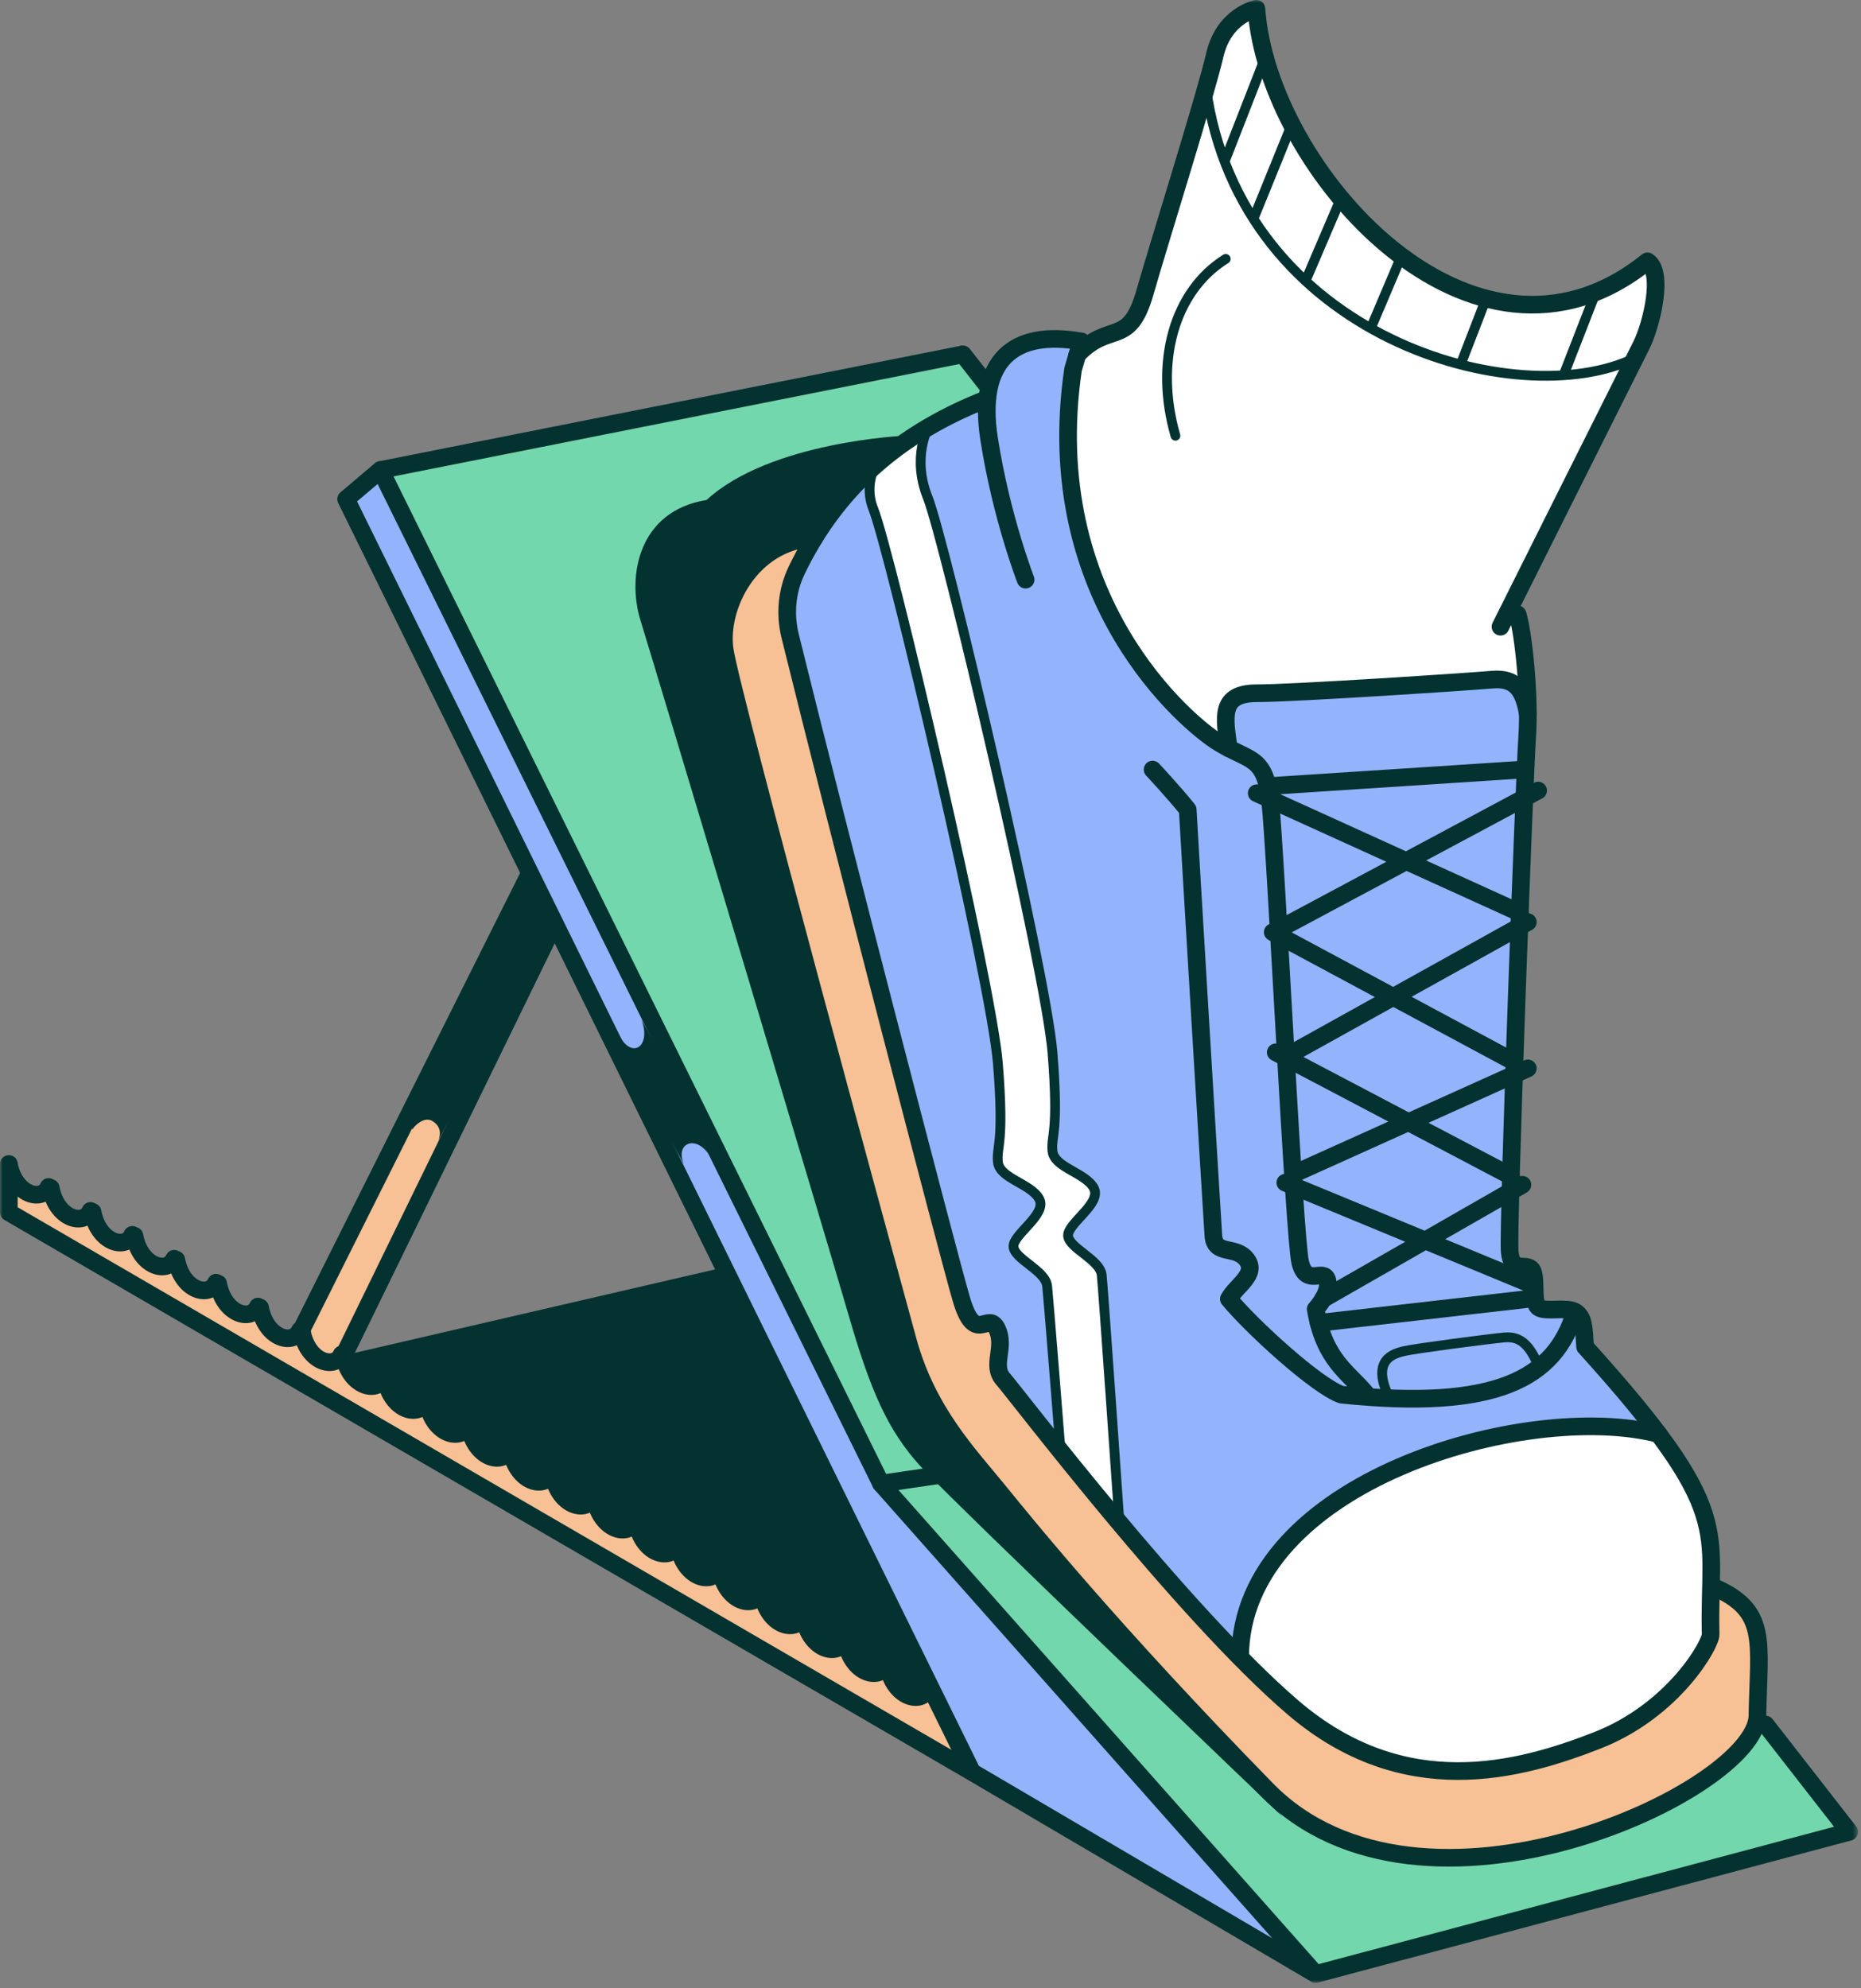 <svg width="338" height="361" fill="none" xmlns="http://www.w3.org/2000/svg"><rect width="100%" height="100%" fill="#808080" stroke="none"/><g clip-path="url(#a)"><mask id="b" style="mask-type:luminance" maskUnits="userSpaceOnUse" x="0" y="0" width="338" height="361"><path d="M337.461 0H0v360.049h337.461V0Z" fill="#fff"/></mask><g mask="url(#b)"><path d="m319.462 312.311 15.237 20.625-95.741 25.515-78.935-89.047-90.91-184.061 105.498-20.947 4.604 5.695-3.94 4.026-15.865 9.285-29.404 8.35-11.698 9.171 10.37 46.161 34.85 107.725 26.877 31.63 42.522 42.472 15.558 7.579 25.943.143 23.016-6.651 15.102-9.721 6.916-7.95Z" fill="#73D7AD"/><path d="m62.983 90.888 5.838-4.653 58.887 116.089 32.316 67.08 75.308 85.607-59.093-33.408L62.983 90.888Z" fill="#94B3FD"/><path d="M176.239 321.603 1.606 220.138v-5.981l3.94 3.14 3.668-.913 4.06 4.896 3.155.449 15.594 9.335 22.424 11.94 22.603-44.962 5.802 4.946-20.797 44.356 48.881 27.619 58.494 32.766 6.809 13.874ZM145.658 97.162l-14.181 10.527.499 17.542 32.923 123.668 9.271 17.7 35.192 38.775 24.736 23.159 11.648 6.965 26.185 1.121 24.429-6.323 17.636-10.677 4.903-8.086-.357-17.842-7.323-5.717-.413 10.463-11.134 12.154-14.695 7.279-16.443 3.733-14.296-1.306-13.074-5.396-16.579-14.83-41.523-46.918-1.634-7.037-.928-6.031-3.94-.1-12.254-42.971-21.332-84.458 2.684-15.394Z" fill="#F8C095"/><path d="m301.199 308.285 8-8.086 1.456-6.68-1.627-19.919-8.879-14.602-12.318-15.287-2.74-5.667-6.395-.514-1.599-6.816-2.719-2.355 3.048-95.52-2.006-8.229-6.016-1.07-43.935 2.69-2.541 2.327.6 6.195-4.575-1.606-11.369-11.947-11.212-21.061-2.384-18.635L196.2 62.59l-3.575-1.02-6.43.82-5.267 4.447-1.678 6.559-12.04 5.003-10.127 7.836-9.585 12.104-4.061 7.337v8.129l12.775 54.462 14.595 51.549 6.174 20.59 4.054.107.635 9.371 28.54 35.149 28.748 27.899 15.28 7.365 15.273 1.077 20.261-5.031 11.427-8.058Z" fill="#94B3FD"/><path d="m203.081 275.863-3.318-44.984-6.324-6.331 5.289-7.044-.471-2.362-6.923-5.453.2-13.453-6.266-39.46-12.012-48.402-5.017-18.578-1.513-10.676-8.429 7.115v6.473l9.892 36.912 9.585 42.715 3.29 19.141.328 13.995-.071 5.953 6.394 5.195 1.406 2.512-5.131 7.123 2.926 3.875 3.012 2.355 2.205 29.619 10.948 13.76ZM225.091 299.471l4.861-14.259 14.859-14.681 26.142-9.849 29.197-1.684 8.322 13.689 2.184 10.962.149 14.788-11.133 12.154-13.617 6.937-14.874 3.433-16.943-.664-15.28-7.365-13.867-13.461ZM277.348 124.91l-3.176-14.402 23.894-47.739 2.627-11.39-1.485-3.919-10.284 5.603-11.434 2.255-14.459-2.255-15.83-12.975-12.924-16.658-6.017-20.99-5.638 3.041-13.289 43.62-3.647 9.1-9.314 5.474-2.383 13.86 1.998 19.627 6.502 16.643 11.019 15.815 10.02 5.132-.278-7.123 3.797-1.691 44.684-2.562 5.617 1.534Z" fill="#fff"/><path d="M232.927 329.875s-59.6-56.924-65.717-63.597c-6.109-6.673-9.199-14.081-13.103-27.527-3.904-13.446-34.557-115.675-37.783-126.109-2.483-8.044-.357-19.884 12.005-21.853 11.511-10.606 35.927-11.67 35.927-11.67s-16.444 16.43-16.351 18.55c-12.233 0-17.935 16.322-17.036 16.136 1.57 8.058 15.209 60.35 15.209 60.35l21.289 76.3 7.901 13.032 14.452 17.379 43.2 49.009h.007ZM62.44 246.116l69.036-15.987 37.169 78.028-3.476.25-3.718-5.11-2.862.506-4.682-4.624-5.245-.186-2.969-4.567-3.305.506-4.303-4.838s-2.52.67-2.634.656c-.114-.014-5.146-5.381-5.146-5.381l-3.432 1.07-3.854-5.566-4.247.663-2.926-5.003-4.846.928-2.947-5.267-3.747 1.014-4.24-5.353-4.21.599-2.69-5.359-4.304 1.334-3.847-5.26-3.576 1.228-3.74-5.317-3.454.863-4.103-4.988-5.06.478-2.641-5.296v-.021ZM79.59 207.191c.707-1.777.108-3.019-1.213-3.711-1.32-.692-3.083.849-3.475 1.62-.707-1.399.185-3.269.185-3.269l21.161-40.944 3.954 7.38-20.618 38.924h.007ZM112.413 187.872c2.248 4.589 5.931 2.248 4.111-2.677 5.26 9.186 12.147 24.344 12.147 24.344-2.391-3.49-6.123-1.927-4.446 1.877-9.035-16.086-11.812-23.544-11.812-23.544Z" fill="#033230"/><path d="M174.611 64.396 69.114 85.343l90.909 184.061 78.935 89.047 96.897-25.822-15.187-19.49" stroke="#033230" stroke-width="3.204" stroke-linecap="round" stroke-linejoin="round"/><path d="m69.114 85.343-6.252 5.288 113.698 231.15 62.398 36.67M176.56 321.781 1.606 220.138v-8.715M96.255 158.525l-41.422 82.781M100.438 168.267l-37.997 77.849" stroke="#033230" stroke-width="3.204" stroke-linecap="round" stroke-linejoin="round"/><path d="M1.606 211.366c1.049 5.617 5.995 6.952 7.215 4.168M9.214 215.713c1.049 5.616 5.995 6.951 7.215 4.168M16.814 220.059c1.05 5.617 5.995 6.951 7.216 4.168M24.422 224.398c1.05 5.617 5.995 6.952 7.216 4.168M32.023 228.745c1.05 5.616 5.995 6.951 7.216 4.168M39.624 233.084c1.049 5.617 5.995 6.951 7.215 4.168M47.232 237.43c1.049 5.617 5.995 6.952 7.215 4.168M54.833 241.777c1.049 5.616 5.995 6.951 7.215 4.168M62.44 246.116c1.05 5.617 5.996 6.951 7.216 4.168M70.042 250.462c1.05 5.617 5.995 6.952 7.216 4.168M77.65 254.809c1.05 5.616 5.995 6.951 7.216 4.168M85.25 259.148c1.049 5.617 5.995 6.951 7.215 4.168M92.851 263.494c1.05 5.617 5.995 6.952 7.215 4.168M100.459 267.833c1.049 5.617 5.995 6.952 7.215 4.168M108.067 272.18c1.049 5.617 5.995 6.951 7.215 4.168M115.668 276.526c1.049 5.617 5.995 6.952 7.215 4.168M123.269 280.866c1.049 5.616 5.995 6.951 7.216 4.167M130.877 285.212c1.049 5.617 5.995 6.951 7.216 4.168M138.477 289.558c1.049 5.617 5.995 6.952 7.215 4.168M146.084 293.897c1.05 5.617 5.995 6.952 7.216 4.168M153.686 298.244c1.049 5.617 5.995 6.951 7.215 4.168M161.287 302.59c1.049 5.617 5.995 6.952 7.215 4.168M196.372 62.005c-12.383-2.212-18.942 3.476-16.729 17.678 2.212 14.203 6.63 25.572 6.63 25.572" stroke="#033230" stroke-width="3.204" stroke-linecap="round" stroke-linejoin="round"/><path d="M179.322 72.425c-18.278 7.094-28.519 18.435-34.643 31.167-1.77 3.683-2.155 7.879-1.185 11.847 8.822 35.799 28.705 112.307 31.096 120.435 2.526 8.6 4.867 2.006 6.495 5.432 1.627 3.425-1.142 6.594 1.141 9.156 2.277 2.57 32.431 42.294 52.599 59.579 20.169 17.286 41.052 11.526 55.219 6.002 14.159-5.524 20.889-17.835 20.647-19.362-.479-19.291 4.803-21.582-22.803-52.128-.235-3.654-.221-5.417-1.827-6.359-1.606-.942-5.274.093-6.594-.757-1.321-.849-.186-6.03-1.413-7.058-1.228-1.035-3.483.849-3.861-3.112-.379-3.961 2.654-85.821 3.175-93.422.521-7.6-.692-18.827-1.727-22.281" stroke="#033230" stroke-width="3.204" stroke-linecap="round" stroke-linejoin="round"/><path d="M286.055 238.201c-3.59 12.14-14.324 17.957-42.429 15.045-4.603-1.635-16.351-12.419-20.44-17.379 1.277-2.398 5.245-4.446 3.261-7.129-1.984-2.684-5.816-.643-6.073-4.347-.257-3.704-4.404-72.532-4.66-77.385-2.463-3.083-6.381-7.266-6.381-7.266M301.198 260.375c-23.837-6.166-75.872 8.529-75.965 40.567" stroke="#033230" stroke-width="3.204" stroke-linecap="round" stroke-linejoin="round"/><path d="M147.906 97.668c-11.491.614-17.4 12.326-16.301 20.241 1.099 7.915 29.775 112.77 33.294 125.602 3.518 12.832 11.083 20.626 16.358 27.113 5.274 6.487 20.682 25.536 48.809 54.326 28.126 28.79 88.904.214 89.125-13.41.214-13.624 2.134-19.184-8.385-23.545" stroke="#033230" stroke-width="3.204" stroke-linecap="round" stroke-linejoin="round"/><path d="m196.372 62.005-1.478 5.053c-6.137 41.651 20.662 64.254 26.471 67.801 5.81 3.547 8.393 2.262 9.364 10.976.97 8.722 4.31 78.963 5.431 83.452 1.128 4.482 4.275.871 4.917 3.176.643 2.305-2.119 5.238-2.119 5.238 1.548 9.393 6.109 11.591 9.22 15.459" stroke="#033230" stroke-width="3.204" stroke-linecap="round" stroke-linejoin="round"/><path d="M195.672 64.396c5.91-6.209 9.364-1.17 12.262-11.255 2.897-10.084 11.019-35.855 12.696-43.135 1.684-7.28 7.565-8.407 7.565-8.407 2.006 29.083 39.374 71.404 71.019 45.854 3.055 1.906.764 11.555-1.141 15.309-1.906 3.754-25.551 51.036-25.551 51.036" stroke="#033230" stroke-width="3.204" stroke-linecap="round" stroke-linejoin="round"/><path d="M203.316 276.526s-2.919-42.179-3.219-44.998c-.299-2.819-5.959-4.882-6.109-7.13-.15-2.248 6.202-5.888 4.668-8.685-1.535-2.798-7.201-3.697-7.501-6.68-.3-2.984 1.192-2.984 0-17.886-1.192-14.901-19.648-93.314-22.646-100.765-2.997-7.451.136-12.84.136-12.84M192.625 263.494s-2.148-27.17-2.441-29.982c-.3-2.819-5.959-4.881-6.109-7.13-.15-2.248 6.202-5.888 4.667-8.685-1.534-2.805-7.201-3.697-7.5-6.68-.3-2.984 1.191-2.984 0-17.885-1.192-14.909-19.648-93.315-22.646-100.766-.942-2.348-.913-5.067.314-7.808M252.375 253.895c-3.518-7.051.771-8.129 2.762-8.586 1.991-.456 14.866-2.141 18.085-2.455 3.219-.307 4.732 1.856 6.13 4.982" stroke="#033230" stroke-width="1.777" stroke-linecap="round" stroke-linejoin="round"/><path d="M223.172 135.872c-.793-5.624-1.742-9.991 5.095-9.991s38.383-2.091 42.75-2.47c4.368-.378 5.717 2.013 6.473 6.231M239.493 240.214l37.997-4.339M240.299 235.874l36.205-20.739M234.825 213.222l42.664-19.227M233.541 191.861l43.949-24.429M233.148 168.267l46.212-24.715M277.49 232.948l-44.049-18.199M274.414 213.557l-42.715-22.474M275.064 192.846l-43.906-23.573M276.035 165.733l-47.789-21.703M276.519 139.748l-46.283 3.011" stroke="#033230" stroke-width="3.204" stroke-linecap="round" stroke-linejoin="round"/><path d="M222.621 47.01c-9.456 5.91-12.967 18.856-9.135 32.11M296.938 65.01c-20.99 10.277-71.555-3.376-77.899-49.03M222.421 29.318l7.351-18.82M227.653 39.738l6.951-17.114M237.116 51.007l6.416-14.98M248.964 59.607l5.552-13.089M265.286 66.195l4.632-11.976M283.971 68.143l5.873-15.08" stroke="#033230" stroke-width="1.777" stroke-linecap="round" stroke-linejoin="round"/><path d="m160.024 269.404 10.663-1.571M174.882 64.34l4.667 5.965" stroke="#033230" stroke-width="3.204" stroke-linecap="round" stroke-linejoin="round"/></g></g><defs><clipPath id="a"><path fill="#fff" d="M0 0h337.575v360.413H0z"/></clipPath></defs></svg>